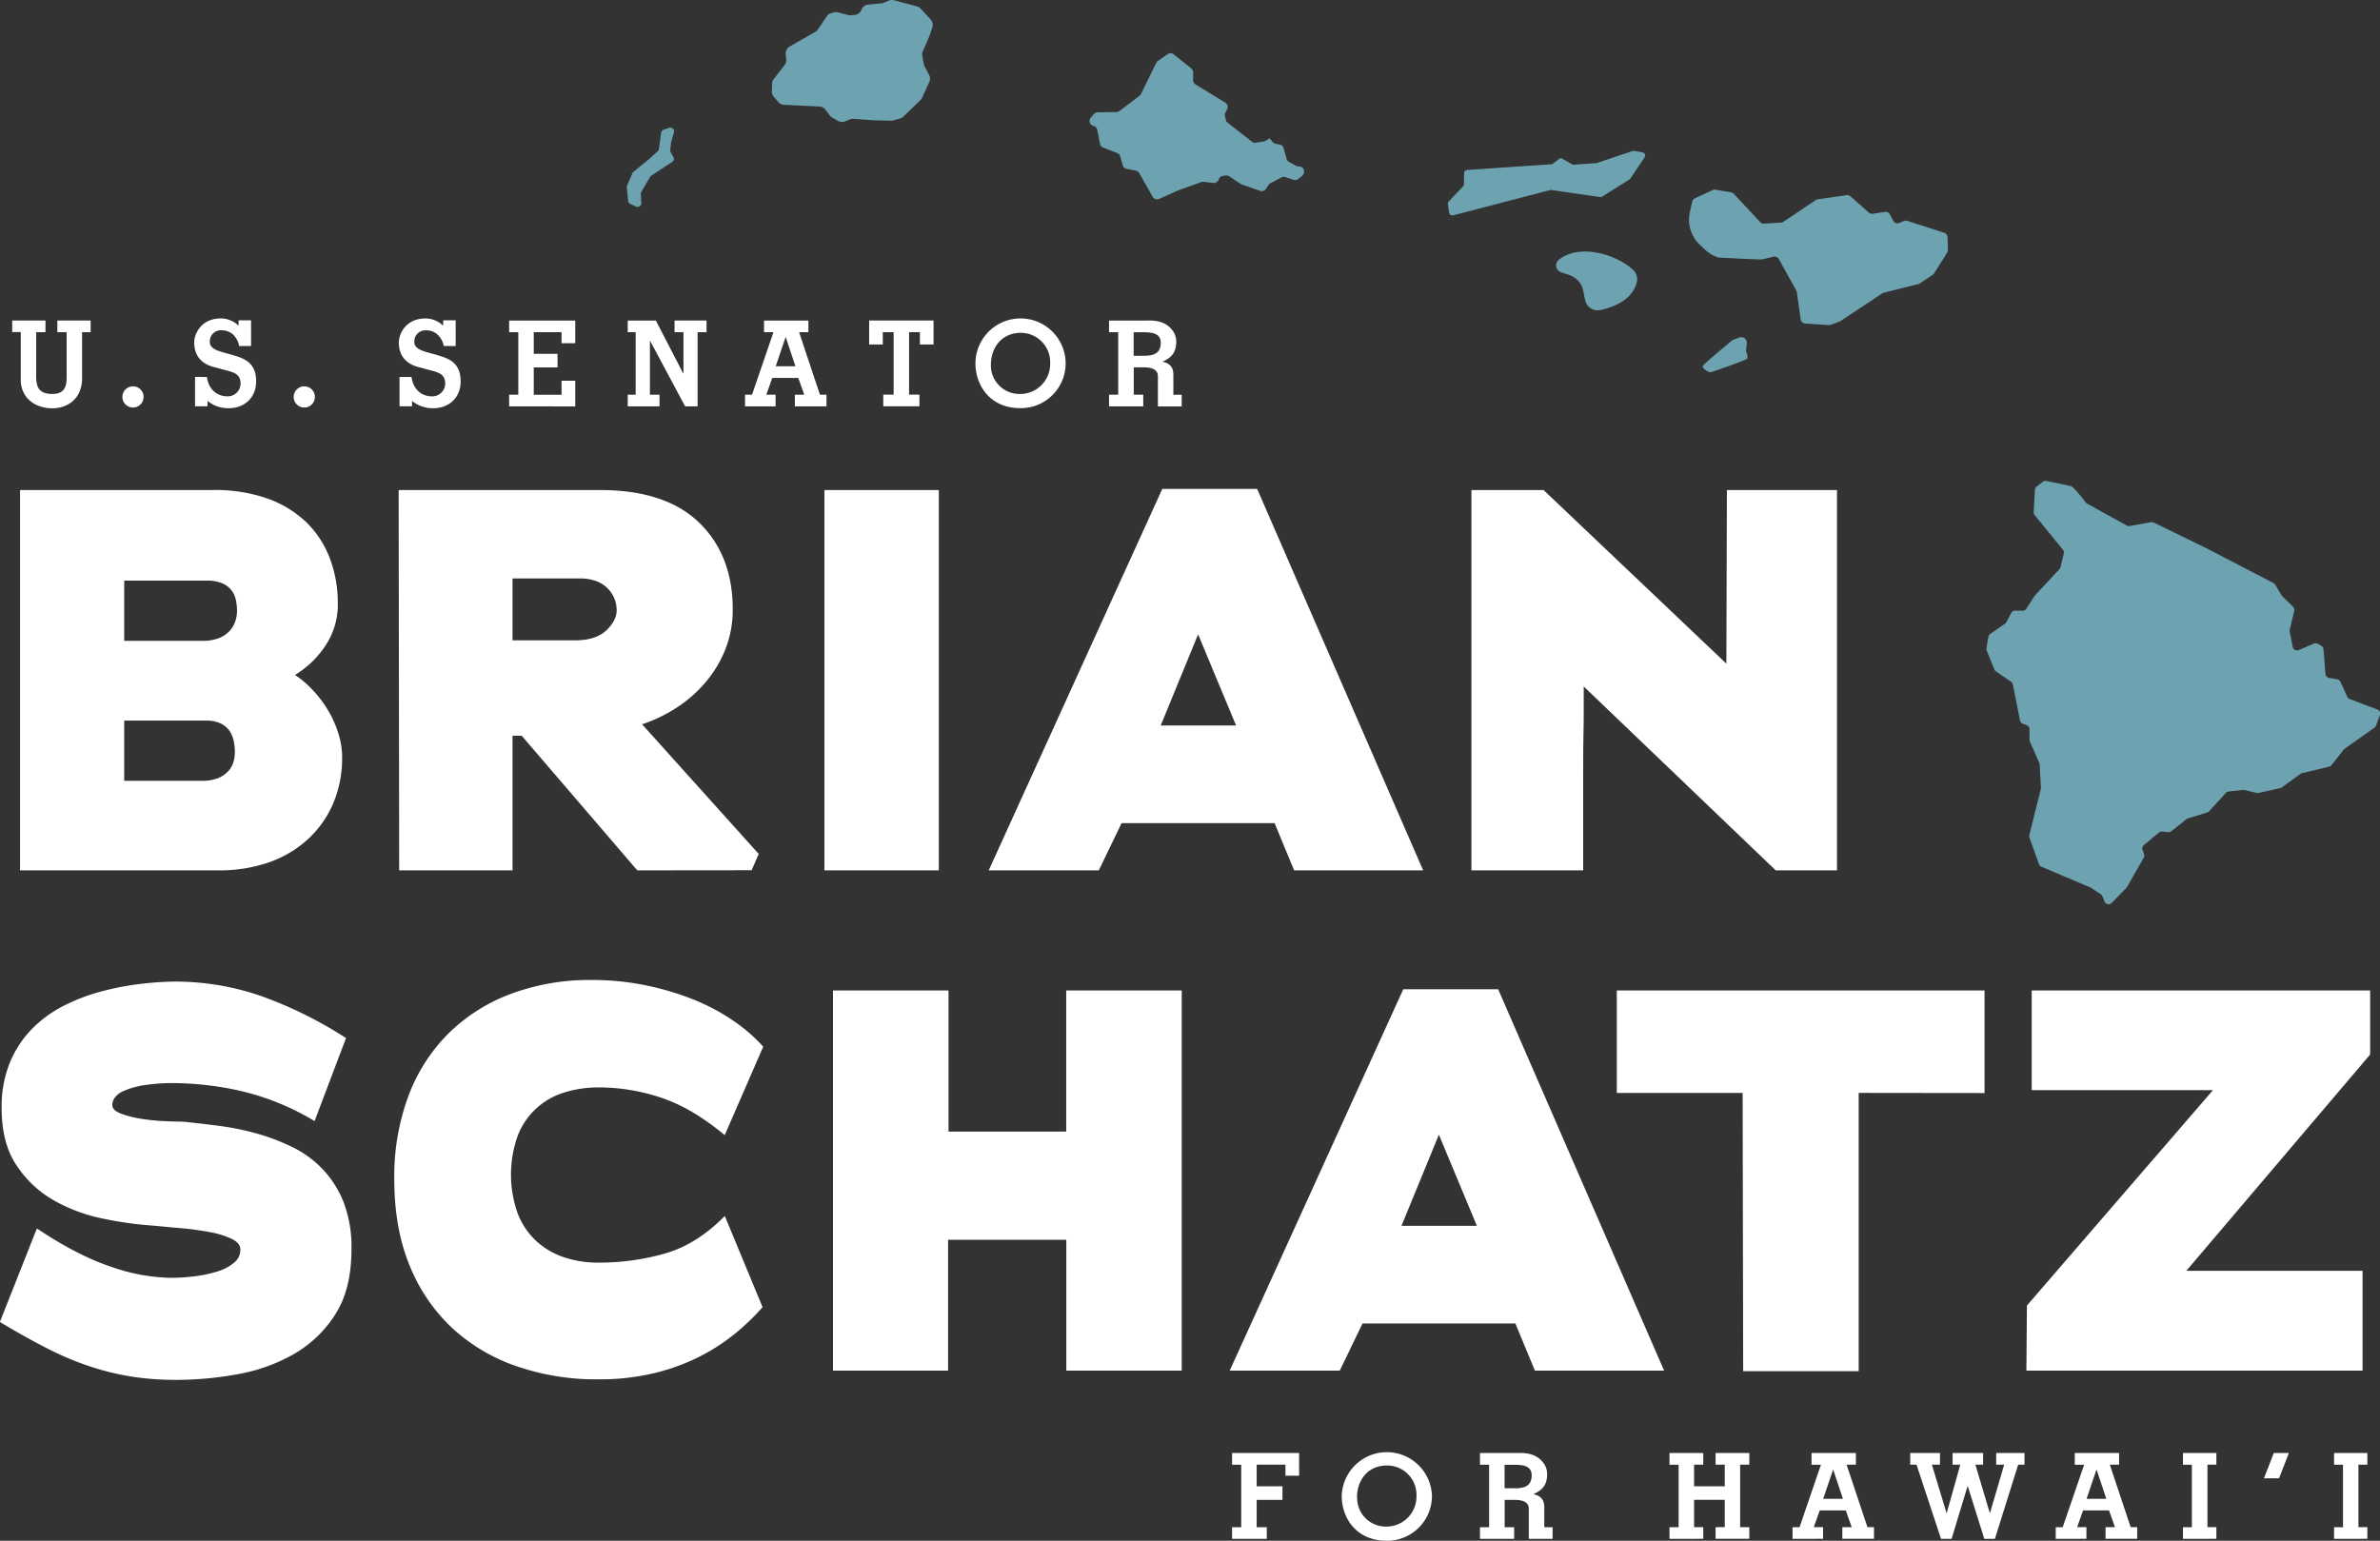 <svg xmlns="http://www.w3.org/2000/svg" viewBox="0 0 800 518"><rect x="0" y="0" width="800" height="518" fill="#333333" stroke="none"/><path d="M714.87 176.67l-13.34-7.37c-.18-.1-.34-.24-.46-.4-.8-1.07-4-5.21-5-5.47s-6.33-1.35-8.2-1.73c-.41-.08-.84.01-1.18.27l-2.1 1.6c-.34.26-.55.65-.58 1.08l-.41 7.53c-.02.36.09.72.32 1l9.5 11.63c.29.35.39.82.29 1.26l-1.08 4.57c-.05.25-.17.48-.35.66l-8.2 8.82c-.06.06-.11.13-.16.2l-2.8 4.32c-.26.42-.72.67-1.21.67h-2.59c-.53.01-1.02.31-1.27.78l-1.63 3.07c-.11.21-.27.39-.46.52l-5 3.47c-.33.24-.55.6-.61 1l-.63 3.8c-.04.27-.01.54.09.79l2.56 6.32c.11.26.29.49.53.65l5.07 3.48c.31.22.53.55.61.92l2.42 12.11c.1.48.43.88.89 1.07l1.38.55c.56.22.92.76.92 1.36v3.52c0 .2.04.4.12.59l3.15 7.12c.07.16.12.33.13.51l.43 7.78c.02.15.02.29 0 .44l-3.88 15.51a1.5 1.5 0 000 .84l3.21 9c.13.39.42.7.8.86l16.49 7c.08.03.16.07.23.12l3.27 2.15c.25.16.44.4.55.67l.71 1.77c.21.53.72.89 1.29.92.42.02.82-.14 1.11-.44l4.9-5c.08-.09.16-.19.22-.3l5.65-9.85c.21-.36.25-.79.12-1.19l-.51-1.51c-.19-.57-.01-1.2.45-1.59l5.06-4.22c.3-.25.7-.37 1.09-.33l2 .21c.38.04.77-.07 1.07-.31l5.07-4.07c.15-.11.31-.2.49-.25l6.49-2c.25-.08.47-.22.65-.41l5.66-6.18c.24-.26.57-.43.92-.46l4.76-.52c.17-.03.33-.03.5 0l4.18 1c.21.05.44.05.65 0l7.23-1.61c.19-.04.38-.12.54-.24l6.25-4.55c.16-.11.33-.19.52-.24l9.12-2.19c.32-.07.6-.25.8-.51l4.12-5.21c.09-.11.19-.2.3-.28l10.05-7.14c.24-.17.43-.41.53-.69l1.29-3.51c.28-.75-.1-1.59-.85-1.87l-9.31-3.52c-.36-.14-.65-.41-.81-.76l-2.31-5.06c-.2-.43-.6-.74-1.07-.83l-2.75-.48c-.65-.12-1.14-.66-1.2-1.32l-.67-8.32c-.04-.49-.32-.92-.74-1.16l-1.18-.66c-.39-.22-.86-.24-1.28-.07l-5.14 2.19a1.463 1.463 0 01-2-1.07l-1-5.13c-.04-.2-.04-.41 0-.61l1.51-6.36c.12-.5-.03-1.02-.4-1.38l-3.57-3.5c-.09-.08-.16-.18-.23-.28l-2.2-3.65a1.48 1.48 0 00-.57-.54l-22.57-11.73-17.69-8.62c-.28-.14-.59-.18-.89-.13l-7.22 1.28c-.33.06-.67 0-.96-.16zM572.3 123.22c0 .66 1.61 1.58 1.61 1.58.49.33 1.11.4 1.66.19 0 0 11.47-3.92 11.7-4.39a3.6 3.6 0 000-1.6c-.27-.37-.39-.82-.35-1.27l.24-2.33a1.858 1.858 0 00-2.49-1.93l-1.92.7c-.25.09-.48.24-.67.43 0 0-9.78 7.96-9.78 8.62zM568 71.48l.79-3.63c.11-.51.44-.93.91-1.15l5.91-2.78c.31-.15.66-.2 1-.14l5.23.88c.36.06.69.24.94.5l8.87 9.5c.34.36.82.55 1.31.52l5.69-.35c.29-.01.58-.11.82-.27l10.89-7.31c.19-.13.41-.21.64-.25l9.63-1.37c.49-.09.99.05 1.37.37l6.18 5.46c.37.33.87.48 1.36.4l4-.63c.7-.11 1.39.24 1.72.87l1.1 2.09c.4.77 1.33 1.1 2.13.75l1.47-.63c.37-.16.79-.18 1.17-.06l12.36 4c.67.22 1.13.84 1.15 1.54l.11 4.27c0 .33-.09.65-.26.93l-4.38 6.93c-.13.19-.29.36-.48.49l-4.28 2.86c-.16.1-.34.18-.52.23l-11.62 2.91c-.18.04-.35.12-.51.22l-14 9.29c-.11.08-.22.14-.35.18l-3 1.1a1.7 1.7 0 01-.67.09l-7.88-.52a1.67 1.67 0 01-1.53-1.43l-1.3-9.13c-.03-.2-.09-.39-.19-.57l-5.86-10.54c-.36-.65-1.12-.98-1.84-.8l-3.71.9c-.66.16-14.72-.63-14.72-.63-1.63-.48-3.12-1.33-4.36-2.49l-1.86-1.74A11.517 11.517 0 01568 71.48zm-44.15 15.97a2.402 2.402 0 00.71 4c2.35.92 4.76 1.1 6.64 3.86 1.12 1.62 1.15 4 1.74 6 .65 2.13 2.83 3.4 5 2.92 6.49-1.44 10.76-4.32 12.18-9.06a4.38 4.38 0 00-1.12-4.39c-5.73-5.34-18.25-9.06-25.15-3.33zm-36.73-15.92l-.44-2.89c-.05-.33.06-.67.29-.91l4.81-5.07c.19-.2.3-.46.3-.73l.05-3.72c.01-.56.44-1.02 1-1.06l28.31-1.93c.22-.01.43-.09.6-.23l1.96-1.53c.35-.28.83-.31 1.22-.09l3.17 1.85c.19.11.4.16.62.15l7.42-.54c.09.02.18.02.27 0l12.18-4.1c.18-.04.36-.04.54 0l2.7.5c.59.11.97.67.86 1.26-.03.14-.08.28-.16.4L548 60.05c-.08.13-.19.24-.33.32l-9.12 5.71c-.22.14-.48.19-.73.16l-16.28-2.35a.991.991 0 00-.42 0l-32.65 8.5c-.58.15-1.18-.19-1.33-.78-.01-.02-.01-.05-.02-.08zM366.64 39.58l1-1.19c.31-.4.79-.63 1.3-.64l6.34-.08c.36-.01.71-.13 1-.35l6.72-5.09c.21-.16.38-.36.5-.6l5.17-10.51c.13-.25.32-.47.55-.63l3.28-2.3c.61-.42 1.42-.39 2 .07l5.93 4.74c.39.32.62.8.62 1.3v2.65c.01.58.31 1.12.81 1.43l10 6.12c.75.46 1.02 1.42.62 2.21l-.57 1.12c-.18.35-.23.75-.15 1.13l.28 1.29c.07.4.29.75.61 1l8.16 6.39c.37.28.84.41 1.3.34l2.69-.42c.22-.03.43-.11.62-.23l1.36-.82 1 1.23c.25.31.61.52 1 .6l1.38.26c.63.12 1.14.59 1.31 1.21l1 3.63c.13.42.42.78.81 1l2.38 1.32c.23.12.48.19.74.2h.35a1.688 1.688 0 011.53 2.18l-.06.2c-.1.33-.29.62-.56.83l-1.3 1c-.45.35-1.04.45-1.58.28l-2.74-.9c-.42-.15-.89-.11-1.29.09l-3.75 2c-.27.13-.5.34-.66.59l-.8 1.25c-.42.67-1.26.96-2 .68L417.38 62c-.14-.05-.27-.11-.39-.19l-3.85-2.57c-.34-.21-.74-.3-1.14-.24l-.94.13c-.59.07-1.09.46-1.33 1l-.16.38c-.3.69-1.02 1.1-1.76 1l-3.27-.39c-.26-.03-.52 0-.76.09L396.06 64l-.13.05-6.3 2.83c-.79.36-1.73.05-2.16-.7l-4.54-8c-.24-.43-.66-.73-1.15-.82l-3.07-.58c-.63-.12-1.14-.58-1.31-1.2l-.85-3c-.14-.51-.51-.92-1-1.12l-4.74-1.83a1.71 1.71 0 01-1.05-1.25l-.95-4.75c-.13-.64-.61-1.15-1.25-1.31-.91-.2-1.48-1.11-1.28-2.02.06-.26.18-.51.36-.72zM264.11 18.23l.16 1.8c.06.66-.13 1.32-.54 1.85l-3.65 4.7c-.34.44-.53.97-.55 1.53l-.08 2.61c-.02.66.21 1.3.64 1.79l1.54 1.8c.47.55 1.14.88 1.86.92l11.92.58c.78.02 1.51.39 2 1l1.5 2c.21.28.48.52.79.69l2.07 1.17c.71.41 1.57.45 2.32.13l1.52-.64c.38-.16.8-.24 1.21-.21l6.82.49 5.87.14c.27.01.53-.03.79-.1l2.27-.65c.41-.12.79-.34 1.1-.64l5.72-5.53c.24-.23.43-.5.56-.8l2.43-5.34c.33-.74.31-1.59-.07-2.31l-1.55-3c-.14-.26-.23-.54-.28-.83l-.48-2.7c-.07-.49-.01-.99.19-1.45l2.22-5.09.09-.23.9-2.75c.3-.9.09-1.9-.56-2.6l-3.36-3.65c-.33-.37-.77-.63-1.25-.76L300.5.09c-.56-.15-1.15-.11-1.68.11l-1.76.72c-.23.1-.48.17-.74.19l-4.54.45c-1.01.1-1.87.77-2.22 1.72-.35.96-1.22 1.62-2.23 1.72l-1.33.12c-.29.03-.59 0-.87-.07l-3.49-.88c-.45-.12-.92-.12-1.37 0l-.87.25c-.58.16-1.09.51-1.45 1l-3 4.44c-.22.34-.52.62-.87.82l-8.71 5c-.88.53-1.37 1.53-1.26 2.55zm-52.27 50.31l1.95.9c.62.29 1.37.03 1.66-.6.09-.19.13-.4.12-.61l-.17-3c-.02-.25.04-.49.17-.7l3-5.18c.11-.15.26-.27.43-.35l6.94-4.55c.56-.36.74-1.1.4-1.68l-.88-1.54a1.31 1.31 0 01-.16-.75l.23-2.24v-.21l1-3.55c.18-.67-.21-1.36-.88-1.55-.25-.07-.51-.06-.76.03l-1.83.66c-.44.16-.75.54-.82 1l-.76 5.48c-.04.29-.18.56-.4.75l-3.3 3h-.06l-4.77 3.91c-.16.12-.28.29-.36.47l-1.79 4.1c-.08.2-.12.41-.1.62l.43 4.51c.02.46.29.88.71 1.08z" fill="#6da3b0"/><path d="M115 254.49c.08 5.52-1 10.99-3.19 16.05a35.004 35.004 0 01-8.76 12A37.62 37.62 0 0190 290.05a50.548 50.548 0 01-16.32 2.56H6.74V164.75h64.91c6.26-.13 12.5.86 18.41 2.92 4.85 1.72 9.28 4.44 13 8a33.21 33.21 0 017.84 12.13 42.21 42.21 0 012.65 15.05c.1 5.13-1.4 10.17-4.29 14.41a32.162 32.162 0 01-10.11 9.66c2.2 1.46 4.21 3.17 6 5.11 1.94 2.06 3.65 4.33 5.11 6.75a36.12 36.12 0 013.46 7.75c.83 2.57 1.26 5.26 1.28 7.96zm-35.33-49.07c0-1.23-.12-2.45-.37-3.65a7.968 7.968 0 00-1.46-3.28 7.828 7.828 0 00-3.09-2.37c-1.68-.67-3.48-.98-5.29-.91H41.75v20.24H68c1.89.05 3.78-.26 5.56-.91a9.556 9.556 0 003.65-2.46c.86-.95 1.51-2.06 1.91-3.28.36-1.09.54-2.23.55-3.38zm-.73 47.42c0-1.22-.12-2.44-.36-3.64-.25-1.2-.71-2.35-1.37-3.38a7.564 7.564 0 00-2.92-2.55c-1.63-.74-3.41-1.08-5.2-1H41.75v20.24h25.89c1.92.07 3.84-.24 5.65-.91 1.32-.51 2.5-1.32 3.46-2.37.8-.89 1.4-1.95 1.73-3.1.31-1.07.46-2.18.46-3.29zm135.27 39.77l-38.83-45.24h-3.1v45.24h-38.1L134 164.75h67.63c14.71 0 25.83 3.65 33.36 10.94 7.53 7.29 11.3 17.02 11.31 29.18.03 4.42-.75 8.81-2.3 12.95-1.52 3.99-3.67 7.7-6.38 11a44.177 44.177 0 01-9.66 8.75 49.82 49.82 0 01-12.13 5.93l39.2 43.59-2.37 5.48-38.45.04zm-6.92-87.55c-.02-1.18-.24-2.36-.64-3.47a10.417 10.417 0 00-5.93-6.11 15.27 15.27 0 00-5.83-1h-22.61v20.79H194c4.37-.12 7.68-1.27 9.93-3.46s3.37-4.44 3.36-6.75zm69.82 87.55V164.75h38.46v127.86h-38.46zm157.89 0l-6.56-15.87H377l-7.66 15.87h-37l58.34-128.23h31.9l55.79 128.23H435zm-32.27-79.34l-12.58 30.64h25.34l-12.76-30.64zm194.15 79.34l-64.54-61.83v6.74c0 2.31 0 5.6-.09 9.85s-.09 9.94-.09 17.06v28.18H494.6V164.75h24.25l61.44 58.36.18-58.36h37v127.86h-20.59zM118.14 420c0 8.88-1.79 16.15-5.38 21.8a40.28 40.28 0 01-13.86 13.36 58.357 58.357 0 01-19 6.84 114.92 114.92 0 01-20.69 1.91c-4.97.02-9.94-.34-14.86-1.09-4.73-.74-9.4-1.88-13.95-3.38-4.92-1.63-9.7-3.64-14.31-6-4.92-2.49-10.3-5.49-16.13-9L12.4 413c9.11 6.09 17.41 10.38 24.88 12.86a63.794 63.794 0 0020 3.74c2.81 0 5.61-.18 8.39-.55 2.57-.31 5.1-.86 7.57-1.64 2-.59 3.86-1.59 5.46-2.92a5.586 5.586 0 002.1-4.37c0-1.46-1-2.68-3-3.65-2.38-1.09-4.9-1.85-7.48-2.28-3-.55-6.14-1-9.48-1.28s-6.29-.57-8.84-.82c-5.95-.39-11.86-1.21-17.69-2.46a55.159 55.159 0 01-16.59-6.29c-4.97-2.9-9.18-6.94-12.3-11.77-3.25-4.91-4.87-11.25-4.87-19.04-.11-5.27.85-10.52 2.82-15.41a35.39 35.39 0 017.57-11.4c3.14-3.14 6.77-5.74 10.75-7.72 4.02-2.01 8.23-3.6 12.58-4.74 4.25-1.13 8.58-1.96 12.95-2.47 3.87-.48 7.76-.74 11.66-.79 9.52.01 18.97 1.54 28 4.55 10.35 3.63 20.23 8.48 29.43 14.45l-10.57 27.91a85.486 85.486 0 00-25.16-10.21 104.94 104.94 0 00-21.7-2.56 63.4 63.4 0 00-10.66.73c-2.22.34-4.4.96-6.47 1.83a7.29 7.29 0 00-3.19 2.37c-.5.69-.78 1.52-.82 2.37 0 1.22.94 2.19 2.82 2.92 2.16.8 4.39 1.38 6.66 1.73 2.59.43 5.21.71 7.84.82 2.67.12 4.79.18 6.38.18 3.64.37 7.59.83 11.85 1.37 4.29.55 8.54 1.4 12.71 2.54a71.64 71.64 0 0112.12 4.56c3.85 1.86 7.34 4.39 10.3 7.48 3.07 3.25 5.49 7.06 7.11 11.22a42.007 42.007 0 012.61 15.74zm138.19 19.47a77.12 77.12 0 01-8.76 8.48 66.586 66.586 0 01-11.84 7.84 69.407 69.407 0 01-15.41 5.75 79.372 79.372 0 01-19.42 2.19c-9.14.08-18.23-1.37-26.9-4.29a61.21 61.21 0 01-21.69-12.67 58.798 58.798 0 01-14.5-21c-3.52-8.39-5.28-18.18-5.28-29.36a77.627 77.627 0 014.74-27.91c2.93-7.91 7.53-15.1 13.49-21.07a59.42 59.42 0 0121-13.31c8.7-3.2 17.91-4.77 27.17-4.65 6.12-.02 12.23.59 18.23 1.82a93.532 93.532 0 0116.13 4.83c4.68 1.88 9.15 4.27 13.31 7.12 3.65 2.47 6.99 5.38 9.94 8.66l-12.94 29.73c-7.3-6.08-14.41-10.27-21.34-12.58a66.338 66.338 0 00-21.14-3.47c-3.8-.01-7.58.54-11.21 1.64-7.18 2.09-13 7.37-15.78 14.32a38.841 38.841 0 000 26.72 24.83 24.83 0 006.39 9.21 25.98 25.98 0 009.29 5.29c3.59 1.17 7.34 1.75 11.12 1.73 7.68.05 15.32-.99 22.7-3.1 7.11-2.06 13.78-6.25 20-12.58l12.7 30.66zm102.09 21.34v-44h-39.74v44H280V333h38.83v47.43h39.56V333h38.83v127.81h-38.8zm157.52 0l-6.57-15.87H458l-7.66 15.87h-37l58.34-128.22h31.91l55.78 128.22h-43.43zm-32.28-79.34l-12.57 30.64h25.34l-12.77-30.64zm141.11-14.04V461h-38.83l-.18-93.56h-42.3V333h123.61v34.48l-42.3-.05zm110.12 59.82h59.25v33.56h-113l.18-21.89 62.53-72.41h-60.92V333h113.76v21.53l-61.8 72.72z" fill="#fff"/><path d="M48.26 133.45c0 1.97-1.59 3.56-3.56 3.56s-3.56-1.59-3.56-3.56 1.59-3.56 3.56-3.56a3.534 3.534 0 013.56 3.52v.04zm57.58 0c0 1.97-1.59 3.56-3.56 3.56s-3.56-1.59-3.56-3.56 1.59-3.56 3.56-3.56h.01a3.534 3.534 0 013.55 3.53v.03zM764.3 488.5h5.07l-3.31 8.5H761l3.3-8.5zM4.1 107.75h11.19v3.92h-3.12v13.11c0 3.43-.52 7.67 5.39 7.67 5.36 0 4.84-4.24 4.84-7.67v-13.11h-3.12v-3.92h11.19v3.92h-2.88V127c0 7.59-5.43 10.27-9.95 10.27-5.83 0-10.66-3.44-10.66-9.63v-16H4.1v-3.89zm65.46 18.99c.48 3.79 3 6.51 7 6.51 2.35-.01 4.27-1.9 4.3-4.25 0-3.91-3-3.87-7.83-5.31-1.2-.36-7.75-1.16-7.75-8.64 0-2.67 2.24-8 9-8 2.21.03 4.32.9 5.91 2.44v-1.8h4.2v8.63h-4a7.233 7.233 0 00-1.95-3.76c-1.06-1-2.47-1.54-3.92-1.51a3.712 3.712 0 00-3.99 3.42c-.01.16-.01.32-.01.49 0 2.76 3.91 3.28 7.83 4.44s7.75 2.6 7.75 8.83c0 5.4-3.88 9-9.15 9-2.61.08-5.16-.79-7.19-2.44v1.8h-4.2v-9.87l4 .02zm68.77 0c.48 3.79 3 6.51 6.95 6.51a4.32 4.32 0 004.36-4.24c0-3.91-3-3.87-7.83-5.31-1.2-.36-7.75-1.16-7.75-8.64 0-2.67 2.23-8 9-8a8.7 8.7 0 015.91 2.44v-1.8h4.2v8.63h-4a7.163 7.163 0 00-2-3.76c-1.05-1-2.46-1.54-3.91-1.51a3.712 3.712 0 00-3.99 3.42c-.01.16-.01.32-.01.49 0 2.76 3.92 3.28 7.83 4.44s7.75 2.6 7.75 8.83c0 5.4-3.87 9-9.15 9-2.61.07-5.16-.79-7.19-2.44v1.8h-4.2v-9.87l4.03.01zm32.81 9.87v-3.92h3.08v-21h-3.08v-3.92h22.22v7.63h-4.6v-3.71h-9.35v7.27h8v4.56h-8v9.19h9.35V128h4.6v8.64l-22.22-.03zm47.4-21.99h-.08v18.07h3.23v3.92H211v-3.92h2.67v-21H211v-3.92h9.46l9.2 17.79h.08v-13.89h-3v-3.92h10.75v3.92h-3v24.94h-4.2l-11.75-21.99zm31.89 21.99v-3.92h2.36l7.19-21h-3.16v-3.92h14.91v3.92h-3.12l7 21h2.2v3.92h-10.64v-3.92h3.16l-2-5.63h-8.75l-2 5.63h3.12v3.92h-10.27zm16.94-13.47l-3.24-9.76h-.08l-3.31 9.76h6.63zm24.78-7.32v-8.07h21.65v8.07h-4.59v-4.15h-3.64v21h3.48v3.92H296.9v-3.92h3.48v-21h-3.64v4.15h-4.59zm35.73 6.4c0-8.37 6.79-15.16 15.16-15.16s15.16 6.79 15.16 15.16c-.04 8.32-6.82 15.04-15.14 15h-.04c-10.55.03-15.14-8.05-15.14-15zm5.19.56c-.04 5.3 4.23 9.63 9.53 9.67h.14c5.58.09 10.18-4.37 10.26-9.95v-.5c.12-5.46-4.21-9.99-9.67-10.11h-.16c-6.34.02-10.1 4.77-10.1 10.89zm39.72 13.83v-3.92h3.08v-21h-3.08v-3.92h12.39c2 0 6.19-.32 8.91 3.28.86 1.12 1.32 2.5 1.28 3.91 0 3.36-1.48 5.28-4.52 6.56v.08c3.28.8 3.56 2.84 3.56 4.6v6.51h2.8v3.92h-8V126.5c0-2.72-2.92-3-5-3h-3.12v9.19h3.2v3.92h-11.5zm8.27-17h3.36c2.88 0 5.75-.48 5.75-4.36 0-3.55-3.63-3.55-6.35-3.55h-2.76v7.91zm33.08 397.75v-3.92h3.08v-21h-3.08v-3.94h22.54v7.63h-4.6v-3.71h-9.67v7.27h8.67v4.56h-8.67v9.19h3.4v3.92h-11.67zM451 503c.22-8.38 7.18-14.99 15.55-14.78 8.07.21 14.57 6.7 14.78 14.78-.04 8.33-6.83 15.04-15.16 15h-.03c-10.6 0-15.14-8.07-15.14-15zm5.19.56c-.04 5.3 4.23 9.63 9.53 9.67h.14c5.58.1 10.18-4.35 10.27-9.92v-.51c.13-5.46-4.19-9.98-9.65-10.11h-.18c-6.4-.03-10.16 4.72-10.16 10.84l.05.03zm41.28 13.8v-3.92h3.07v-21h-3.07v-3.94h12.38c2 0 6.19-.32 8.91 3.28.86 1.12 1.32 2.5 1.28 3.91 0 3.36-1.48 5.28-4.51 6.56v.08c3.27.8 3.55 2.84 3.55 4.6v6.51h2.8v3.92h-8v-10.11c0-2.72-2.92-3-5-3h-3.11v9.19h3.19v3.92h-11.49zm8.27-17h3.35c2.88 0 5.76-.48 5.76-4.36 0-3.55-3.64-3.55-6.36-3.55h-2.75v7.91zm55.43 17v-3.92h3.07v-21h-3.07v-3.94h11.35v3.92h-3.08v7.27h10.31v-7.27h-3.08v-3.92H588v3.92h-3.08v21H588v3.92h-11.33v-3.92h3.08v-9.19h-10.31v9.19h3.08v3.92l-11.35.02zm41.36 0v-3.92h2.36l7.19-21h-3.16v-3.94h14.91v3.92h-3.12l7 21h2.2v3.92h-10.64v-3.92h3.16l-2-5.63h-8.75l-2 5.63h3.12v3.92l-10.27.02zm16.94-13.47l-3.24-9.75h-.08l-3.31 9.75h6.63zm22.62-15.39h10v3.92h-2.72l4.92 16.23h.08l4.55-16.23h-2.59v-3.92h10.26v3.92H664l4.83 16.23h.08l4.76-16.23h-2.68v-3.92h9.51v3.92h-2.12l-7.83 24.94h-3.56l-5.55-17.71h-.08L656 517.36h-3.56l-8.23-24.94h-2.12v-3.92zM691 517.36v-3.92h2.35l7.2-21h-3.15v-3.94h14.9v3.92h-3.11l7 21h2.2v3.92h-10.64v-3.92h3.16l-2-5.63h-8.71l-2 5.63h3.12v3.92l-10.32.02zm17-13.47l-3.24-9.75h-.08l-3.31 9.75H708zm25.77 13.47v-3.92h3v-21h-3v-3.94H745v3.92h-3v21h3v3.92l-11.23.02zm50.79 0v-3.92h3v-21h-3v-3.94h11.19v3.92h-3v21h3v3.92l-11.19.02z" fill="white"/></svg>
